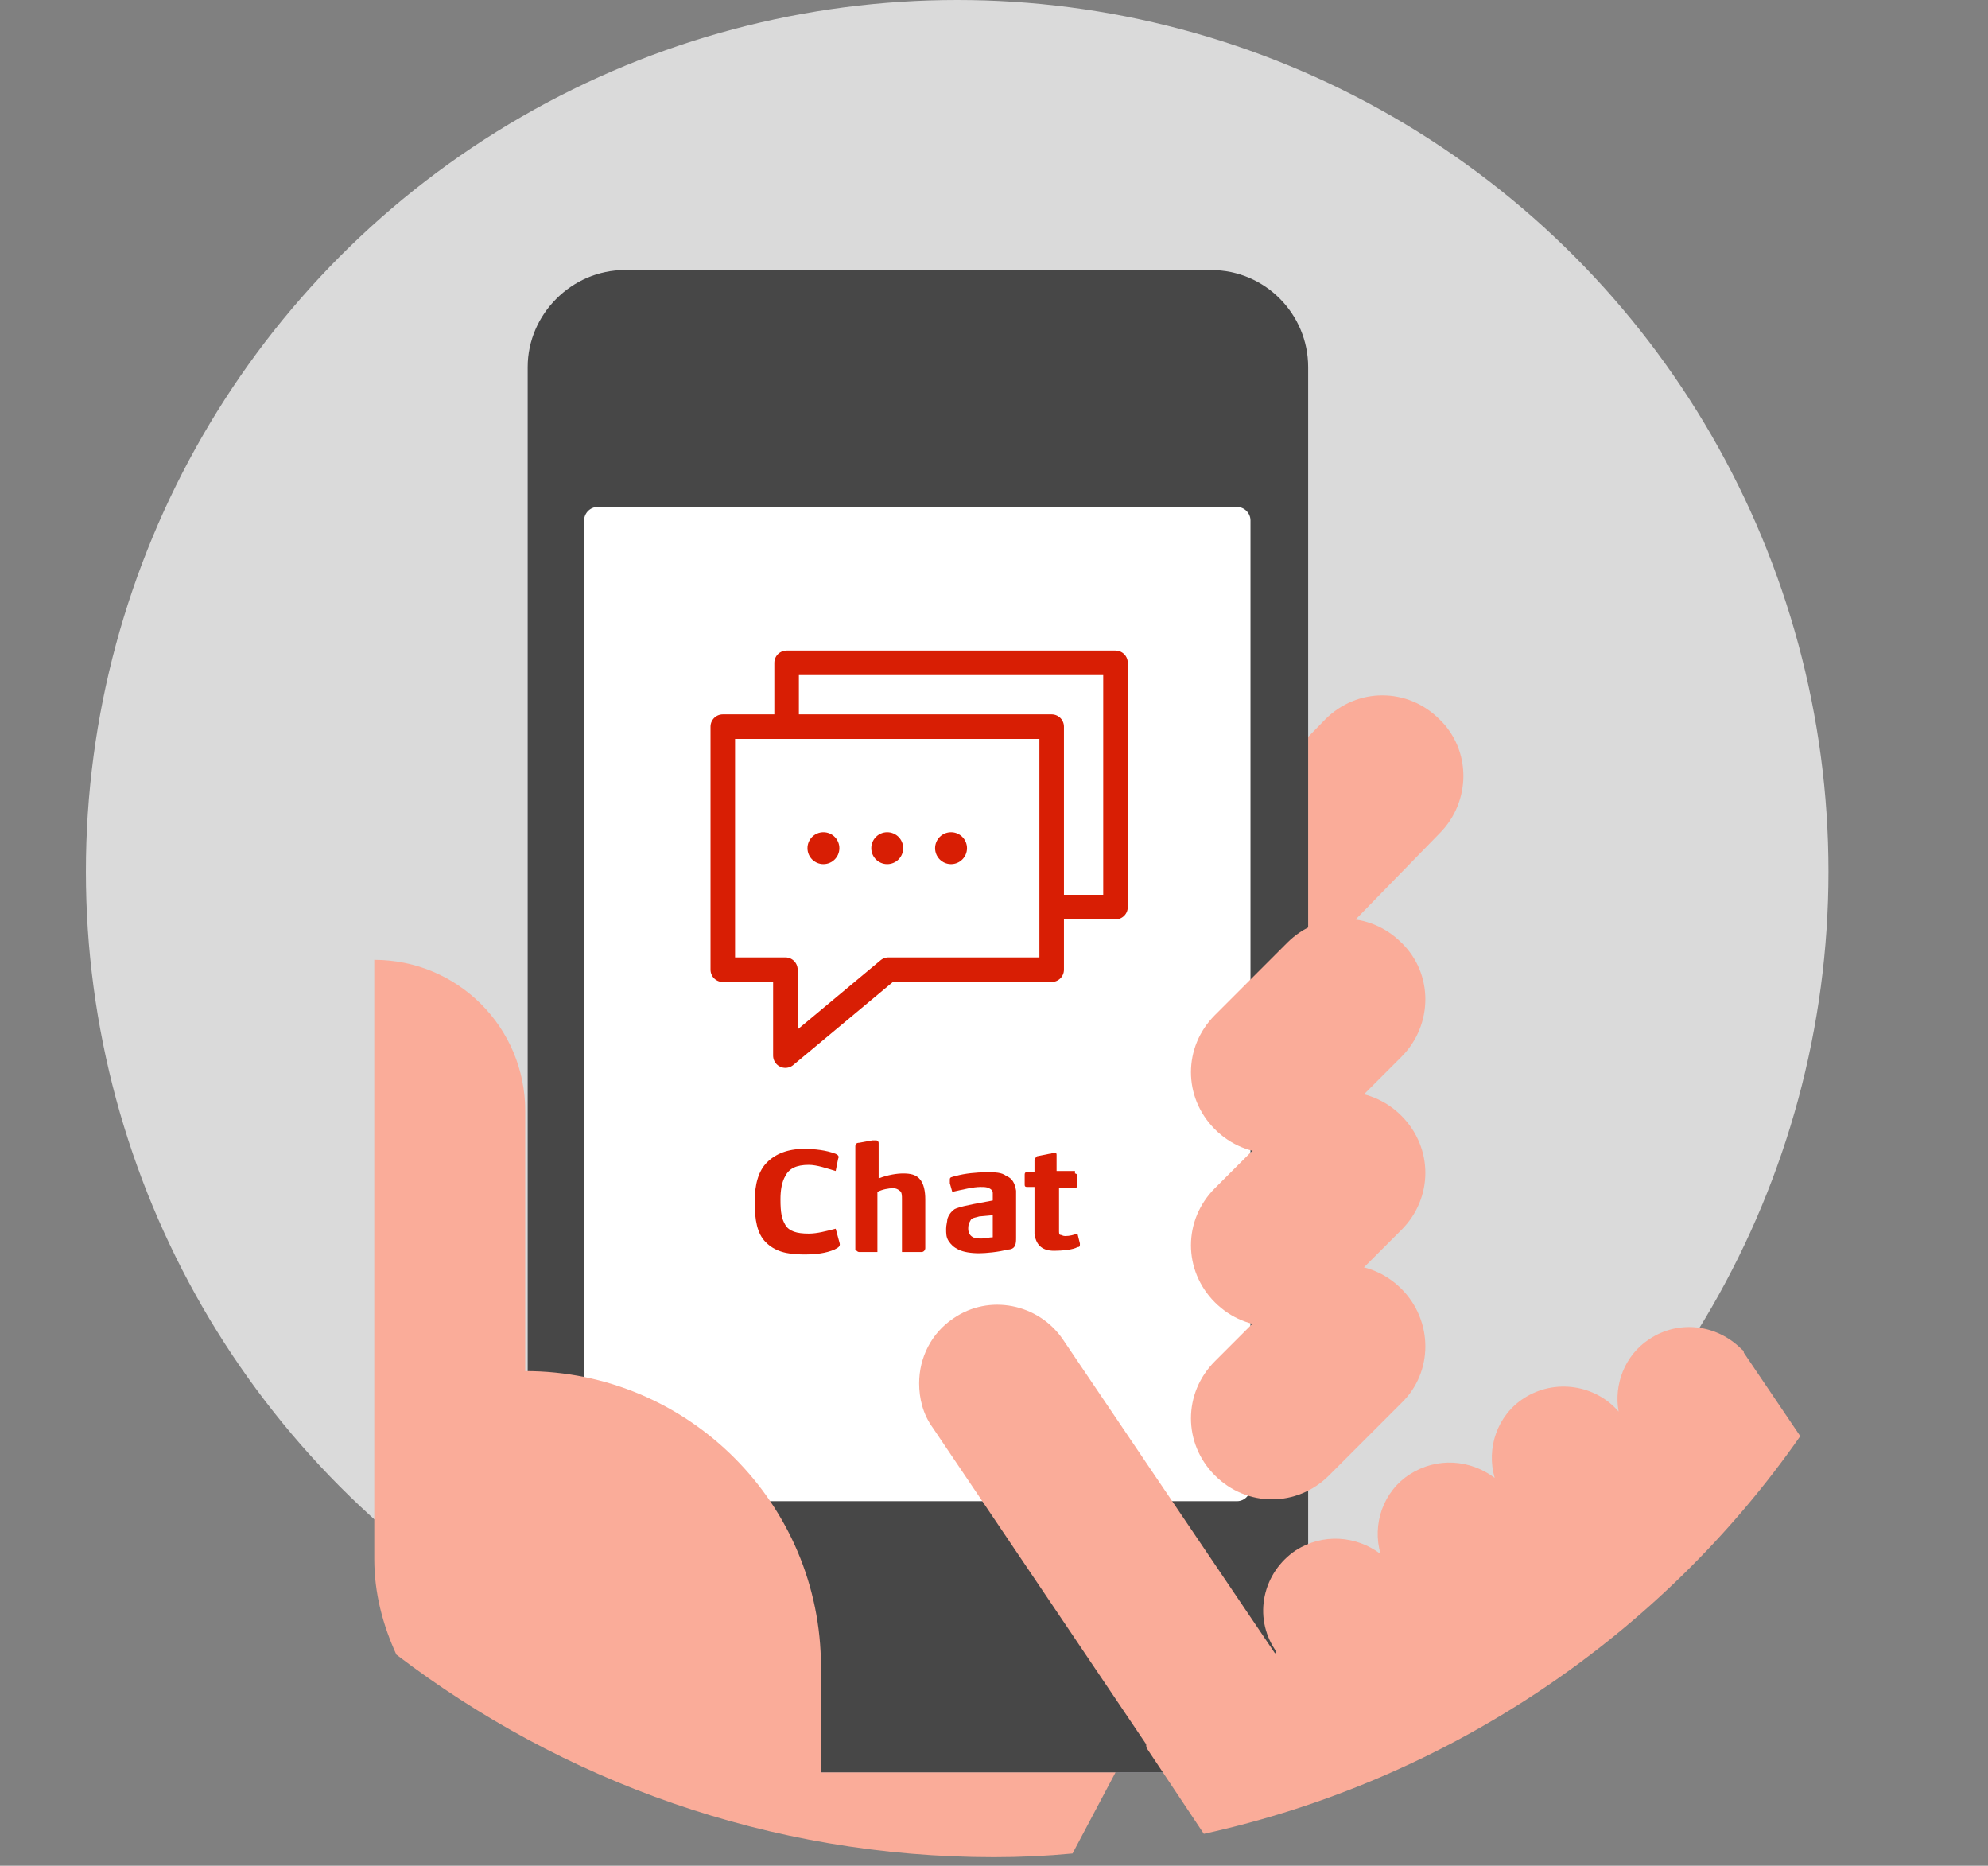 <?xml version="1.0" encoding="utf-8"?>
<!-- Generator: Adobe Illustrator 27.9.5, SVG Export Plug-In . SVG Version: 9.03 Build 54986)  -->
<svg version="1.1" id="Layer_1" xmlns="http://www.w3.org/2000/svg" xmlns:xlink="http://www.w3.org/1999/xlink" x="0px" y="0px"
	 width="162px" height="152px" viewBox="0 0 162 152" style="enable-background:new 0 0 162 152;" xml:space="preserve">
<rect x="0" y="0" width="162" height="152" fill="#808080" stroke="none"/>
<style type="text/css">
	.st0{fill-rule:evenodd;clip-rule:evenodd;fill:#DADADA;}
	.st1{fill:#FAAC99;}
	.st2{fill-rule:evenodd;clip-rule:evenodd;fill:#DFDFEA;}
	.st3{fill-rule:evenodd;clip-rule:evenodd;fill:#474747;}
	.st4{fill-rule:evenodd;clip-rule:evenodd;fill:#660033;}
	.st5{clip-path:url(#SVGID_00000182490991137324932380000011173559343466572675_);}
	
		.st6{clip-path:url(#SVGID_00000003070064364618417640000015851511478423589045_);fill-rule:evenodd;clip-rule:evenodd;fill:#660033;}
	.st7{clip-path:url(#SVGID_00000170241075070968827720000007465277642875134088_);}
	
		.st8{clip-path:url(#SVGID_00000088111423489941642870000001172768036692290989_);fill-rule:evenodd;clip-rule:evenodd;fill:#19325C;}
	.st9{clip-path:url(#SVGID_00000034075393162177419530000014843892563513206954_);}
	
		.st10{clip-path:url(#SVGID_00000114768008841596940020000016400667179477619390_);fill-rule:evenodd;clip-rule:evenodd;fill:#19325C;}
	.st11{fill-rule:evenodd;clip-rule:evenodd;fill:#FAAC99;}
	.st12{fill-rule:evenodd;clip-rule:evenodd;fill:#F7F7F7;}
	.st13{fill-rule:evenodd;clip-rule:evenodd;fill:#FFFFFF;}
	.st14{fill:none;stroke:#D81E04;stroke-width:2;stroke-linecap:round;stroke-linejoin:round;}
	.st15{fill:#D81E04;}
</style>
<g>
	<circle class="st0" cx="78" cy="71" r="71"/>
	<g>
		<path class="st1" d="M117.3,58.6c-2.6-2.6-6.7-2.6-9.3,0L81.1,86.2c-2.6,2.6-2.6,6.7,0,9.3c2.6,2.6,6.7,2.6,9.3,0l26.9-27.6
			C119.9,65.3,119.9,61.1,117.3,58.6z"/>
		<path class="st2" d="M98.7,144.4H50.9c-4.3,0-7.9-3.6-7.9-7.9V29.9c0-4.3,3.6-7.9,7.9-7.9h47.8c4.3,0,7.9,3.6,7.9,7.9v106.6
			C106.6,140.8,103.1,144.4,98.7,144.4"/>
		<path class="st3" d="M106.6,29.9v106.6c0,4.4-3.6,7.9-7.9,7.9H50.9c-4.3,0-7.9-3.6-7.9-7.9V29.9c0-4.3,3.6-7.9,7.9-7.9h47.8
			C103.1,22,106.6,25.6,106.6,29.9"/>
		<g>
			<g transform="translate(60 56)">
				<path class="st4" d="M54.1,57.6C54.1,57.6,54.2,57.6,54.1,57.6C54.2,57.5,54.1,57.5,54.1,57.6L54.1,57.6z"/>
			</g>
			<g transform="translate(60 56)">
				<g>
					<defs>
						<polygon id="SVGID_1_" points="1,1 2,1 1,2 						"/>
					</defs>
					<defs>
						<polygon id="SVGID_00000043431719643029412200000010677482712072752554_" points="-1,-1 -2,-1 -1,-2 						"/>
					</defs>
					<clipPath id="SVGID_00000060717393726789441930000003991052402652903573_">
						<use xlink:href="#SVGID_1_"  style="overflow:visible;"/>
					</clipPath>
					
						<clipPath id="SVGID_00000125589260405332318490000010871185905526438036_" style="clip-path:url(#SVGID_00000060717393726789441930000003991052402652903573_);">
						<use xlink:href="#SVGID_00000043431719643029412200000010677482712072752554_"  style="overflow:visible;"/>
					</clipPath>
					
						<path style="clip-path:url(#SVGID_00000125589260405332318490000010871185905526438036_);fill-rule:evenodd;clip-rule:evenodd;fill:#660033;" d="
						M52.8,57.9L52.8,57.9L52.8,57.9L52.8,57.9z"/>
				</g>
			</g>
			<g transform="translate(60 56)">
				<path class="st4" d="M-5.6,68.5L-5.6,68.5v-0.3V68.5L-5.6,68.5z"/>
			</g>
			<g transform="translate(60 56)">
				<path class="st4" d="M53.9,52.9l-2.5-1.1h-0.1h0.1L53.9,52.9c1.4,0.6,2,2.3,1.2,3.7c-0.1,0.1-0.1,0.2-0.2,0.3
					c0.1-0.1,0.2-0.2,0.2-0.3C55.9,55.2,55.3,53.5,53.9,52.9"/>
			</g>
			<g transform="translate(60 56)">
				<g>
					<defs>
						<polygon id="SVGID_00000119822345820833885670000009802241726401127335_" points="1,1 2,1 1,2 						"/>
					</defs>
					<defs>
						<polygon id="SVGID_00000003808882058393729550000014708388242167837571_" points="-1,-1 -2,-1 -1,-2 						"/>
					</defs>
					<clipPath id="SVGID_00000030445425908373923090000012272404850129151896_">
						<use xlink:href="#SVGID_00000119822345820833885670000009802241726401127335_"  style="overflow:visible;"/>
					</clipPath>
					
						<clipPath id="SVGID_00000181053046207182662170000002799914723567719840_" style="clip-path:url(#SVGID_00000030445425908373923090000012272404850129151896_);">
						<use xlink:href="#SVGID_00000003808882058393729550000014708388242167837571_"  style="overflow:visible;"/>
					</clipPath>
					
						<path style="clip-path:url(#SVGID_00000181053046207182662170000002799914723567719840_);fill-rule:evenodd;clip-rule:evenodd;fill:#19325C;" d="
						M52.8,57.9C52.8,57.9,52.9,57.8,52.8,57.9C52.9,57.8,52.8,57.9,52.8,57.9L52.8,57.9"/>
				</g>
			</g>
			<g transform="translate(60 56)">
				<g>
					<defs>
						<polygon id="SVGID_00000067928941860901697650000005888771033681554313_" points="1,1 2,1 1,2 						"/>
					</defs>
					<defs>
						<polygon id="SVGID_00000054958080234373472570000011754456601710161058_" points="-1,-1 -2,-1 -1,-2 						"/>
					</defs>
					<clipPath id="SVGID_00000039819958046301370400000013903975657617104798_">
						<use xlink:href="#SVGID_00000067928941860901697650000005888771033681554313_"  style="overflow:visible;"/>
					</clipPath>
					
						<clipPath id="SVGID_00000066517571378230091720000011453612593146286752_" style="clip-path:url(#SVGID_00000039819958046301370400000013903975657617104798_);">
						<use xlink:href="#SVGID_00000054958080234373472570000011754456601710161058_"  style="overflow:visible;"/>
					</clipPath>
					
						<path style="clip-path:url(#SVGID_00000066517571378230091720000011453612593146286752_);fill-rule:evenodd;clip-rule:evenodd;fill:#19325C;" d="
						M54,57.6C54.1,57.6,54.1,57.6,54,57.6L54,57.6C54.1,57.6,54.1,57.6,54,57.6"/>
				</g>
			</g>
			<g transform="translate(60 56)">
				<path class="st11" d="M-5.6,68.8h-5V72c0.2,1.1,1.1,2,2.2,2c0.9,0,1.7-0.6,2-1.3c0-0.1,0.1-0.1,0.1-0.2l0,0
					c0.1-0.3,0.1-0.6,0.1-0.9l0.6-3v-0.1C-5.6,68.4-5.6,68.8-5.6,68.8z"/>
			</g>
			<g transform="translate(60 56)">
				<path class="st12" d="M-10.7,67.8v1h5l0.1-0.4v-0.2l0.1-0.3l0.5-2.7h-5.8L-10.7,67.8z"/>
			</g>
			<g transform="translate(60 56)">
				<path class="st11" d="M53.9,52.9l-2.5-1.1h-0.1l0,0l-0.1-0.1l0,0l-1.1,5.6l0.6,0.1l1.6,0.4c0.1,0,0.3,0.1,0.4,0.1l0,0h0.1
					c0.1,0,0.2,0,0.3,0h0.1c0.1,0,0.2,0,0.3-0.1c0.1,0,0.1,0,0.2-0.1c0.1,0,0.2-0.1,0.2-0.1s0,0,0.1,0c0,0,0.1,0,0.1-0.1
					c0,0,0.1,0,0.1-0.1c0.1,0,0.1-0.1,0.2-0.2c0,0,0.1,0,0.1-0.1c0.1-0.1,0.2-0.1,0.2-0.2c0,0,0,0,0-0.1c0.1-0.1,0.2-0.2,0.2-0.3
					C55.9,55.2,55.3,53.5,53.9,52.9"/>
			</g>
			<g transform="translate(60 56)">
				<path class="st12" d="M48.4,50.5l-1.1,6.2l2.6,0.6l0,0h0.2l1.1-5.6L48.4,50.5z"/>
			</g>
		</g>
		<path class="st13" d="M100.8,41.3H48.7c-0.6,0-1.1,0.5-1.1,1.1v78.8c0,0.6,0.5,1.1,1.1,1.1h52.1c0.6,0,1.1-0.5,1.1-1.1V42.4
			C101.9,41.8,101.4,41.3,100.8,41.3z"/>
		<path class="st11" d="M114.2,86.1l-5.9,5.9c-2.6,2.6-6.7,2.6-9.3,0c-2.6-2.6-2.6-6.7,0-9.3l5.9-5.9c2.6-2.6,6.7-2.6,9.3,0
			C116.8,79.3,116.8,83.5,114.2,86.1 M114.2,114.3l-5.9,5.9c-2.6,2.6-6.7,2.6-9.3,0c-2.6-2.6-2.6-6.7,0-9.3l5.9-5.9
			c2.6-2.6,6.7-2.6,9.3,0S116.8,111.8,114.2,114.3"/>
		<path class="st1" d="M114.2,90.9c-2.6-2.6-6.7-2.6-9.3,0L99,96.8c-2.6,2.6-2.6,6.7,0,9.3c2.6,2.6,6.7,2.6,9.3,0l5.9-5.9
			C116.8,97.6,116.8,93.5,114.2,90.9z"/>
		<path class="st11" d="M141.9,109.9c-2-2-5.1-2.4-7.5-0.8c-2,1.3-2.9,3.7-2.5,5.9c-1.9-2.2-5.2-2.7-7.7-1.1
			c-2.2,1.4-3.1,4.1-2.4,6.5c-2-1.5-4.7-1.7-6.9-0.3c-2.2,1.4-3.1,4.1-2.4,6.5c-2-1.5-4.7-1.7-6.9-0.3c-2.7,1.8-3.5,5.4-1.7,8.1
			l0.1,0.2l-0.1,0.1l-17.3-25.6c-2-2.9-6-3.7-8.9-1.7c-1.8,1.2-2.8,3.2-2.8,5.3c0,1.2,0.3,2.5,1.1,3.6l17.4,25.8
			c0,0.1,0,0.3,0.1,0.4l4.6,6.9c20-4.4,37.3-16.2,48.6-32.4l-4.6-6.8C142.1,110,142,110,141.9,109.9z"/>
	</g>
</g>
<path class="st1" d="M66.9,144.4v-8.6c0-13.3-10.8-24.1-24.1-24.1V90.5c0-6.8-5.5-12.3-12.3-12.3V127c0,2.8,0.7,5.4,1.8,7.8
	c13.5,10.3,30.4,16.5,48.7,16.5c2.2,0,4.3-0.1,6.4-0.3l3.5-6.6H66.9z"/>
<g id="Symbols">
	<g>
		<g id="Page-1" transform="translate(1, 0)">
			<polygon id="Stroke-1" class="st14" points="57.9,59.2 84.7,59.2 84.7,79 71.4,79 63,86 63,79 57.9,79 			"/>
			<polyline id="Stroke-3" class="st14" points="63.1,59.1 63.1,54 89.9,54 89.9,73.9 85.3,73.9 			"/>
			<circle id="Oval-2" class="st15" cx="66.1" cy="69.1" r="1.3"/>
			<circle id="Oval-2-Copy" class="st15" cx="71.3" cy="69.1" r="1.3"/>
			<circle id="Oval-2-Copy-2" class="st15" cx="76.5" cy="69.1" r="1.3"/>
		</g>
	</g>
</g>
<g>
	<path class="st15" d="M68.1,95.4c-0.7-0.2-1.5-0.5-2.2-0.5c-1,0-1.6,0.3-1.9,0.9c-0.3,0.5-0.4,1.2-0.4,1.9c0,1.1,0.1,1.6,0.4,2.1
		c0.3,0.5,0.9,0.7,1.9,0.7c0.7,0,1.4-0.2,2.2-0.4l0.3,1.1c0.1,0.3,0,0.4-0.4,0.6c-0.7,0.3-1.5,0.4-2.5,0.4c-1.5,0-2.4-0.3-3.1-1
		c-0.7-0.7-0.9-1.8-0.9-3.3c0-1.4,0.3-2.5,1-3.2c0.7-0.7,1.7-1.1,3-1.1c0.9,0,1.8,0.1,2.6,0.4c0.2,0.1,0.3,0.2,0.2,0.4L68.1,95.4z"
		/>
	<path class="st15" d="M71.1,92.9c0.2,0,0.2,0,0.3,0c0.1,0,0.2,0.1,0.2,0.2v2.9c0.8-0.3,1.5-0.4,2-0.4c0.6,0,1,0.1,1.3,0.4
		c0.4,0.4,0.5,1.1,0.5,1.7v4c0,0.1-0.1,0.3-0.3,0.3h-1.6v-4.3c0-0.3,0-0.6-0.2-0.7c-0.1-0.1-0.3-0.2-0.5-0.2c-0.4,0-0.9,0.1-1.3,0.3
		v4.9H70c-0.1,0-0.2-0.1-0.3-0.2v-8.4c0-0.2,0.1-0.3,0.3-0.3L71.1,92.9z"/>
	<path class="st15" d="M78.1,101.8c-0.4-0.2-0.6-0.4-0.8-0.7c-0.2-0.3-0.2-0.6-0.2-1c0-0.3,0.1-0.6,0.1-0.8c0.1-0.3,0.3-0.6,0.6-0.8
		c0.4-0.2,1.1-0.3,1.5-0.4l1.6-0.3c0-0.2,0-0.4,0-0.6c0-0.2-0.1-0.3-0.3-0.4c-0.2-0.1-0.4-0.1-0.7-0.1c-0.6,0-1.4,0.2-2.3,0.4
		l-0.2-0.7c0-0.1,0-0.2,0-0.3c0-0.2,0.1-0.2,0.5-0.3c0.7-0.2,1.7-0.3,2.5-0.3c0.7,0,1.2,0,1.6,0.3c0.5,0.2,0.7,0.6,0.8,1.2
		c0,0.2,0,0.5,0,0.7v3.1c0,0.3,0,0.5-0.1,0.7s-0.3,0.3-0.6,0.3c-0.7,0.2-1.8,0.3-2.3,0.3C79.1,102.1,78.5,102,78.1,101.8z
		 M79.8,99.1c-0.3,0.1-0.6,0.1-0.7,0.3c-0.1,0.2-0.2,0.3-0.2,0.7c0,0.4,0.2,0.6,0.4,0.7c0.2,0.1,0.5,0.1,0.7,0.1
		c0.3,0,0.6-0.1,0.9-0.1v-1.8L79.8,99.1z"/>
	<path class="st15" d="M87.6,95.6c0.1,0,0.2,0.1,0.2,0.2v0.8c0,0.1-0.1,0.2-0.3,0.2h-1.2v3.5c0,0.1,0,0.3,0.1,0.3s0.2,0.1,0.4,0.1
		c0.4,0,0.7-0.1,1-0.2l0.2,0.8c0,0,0,0.1,0,0.1c0,0.1,0,0.2-0.2,0.2c-0.3,0.2-1.2,0.3-1.9,0.3c-1.1,0-1.5-0.6-1.6-1.4
		c0-0.2,0-0.6,0-0.7v-3.1h-0.6c-0.2,0-0.2-0.1-0.2-0.2v-0.8c0-0.2,0.1-0.2,0.2-0.2h0.6v-1c0-0.1,0.1-0.2,0.2-0.3l1-0.2
		c0.2,0,0.3-0.1,0.4-0.1c0.2,0,0.2,0.1,0.2,0.2v1.3H87.6z"/>
</g>
</svg>
